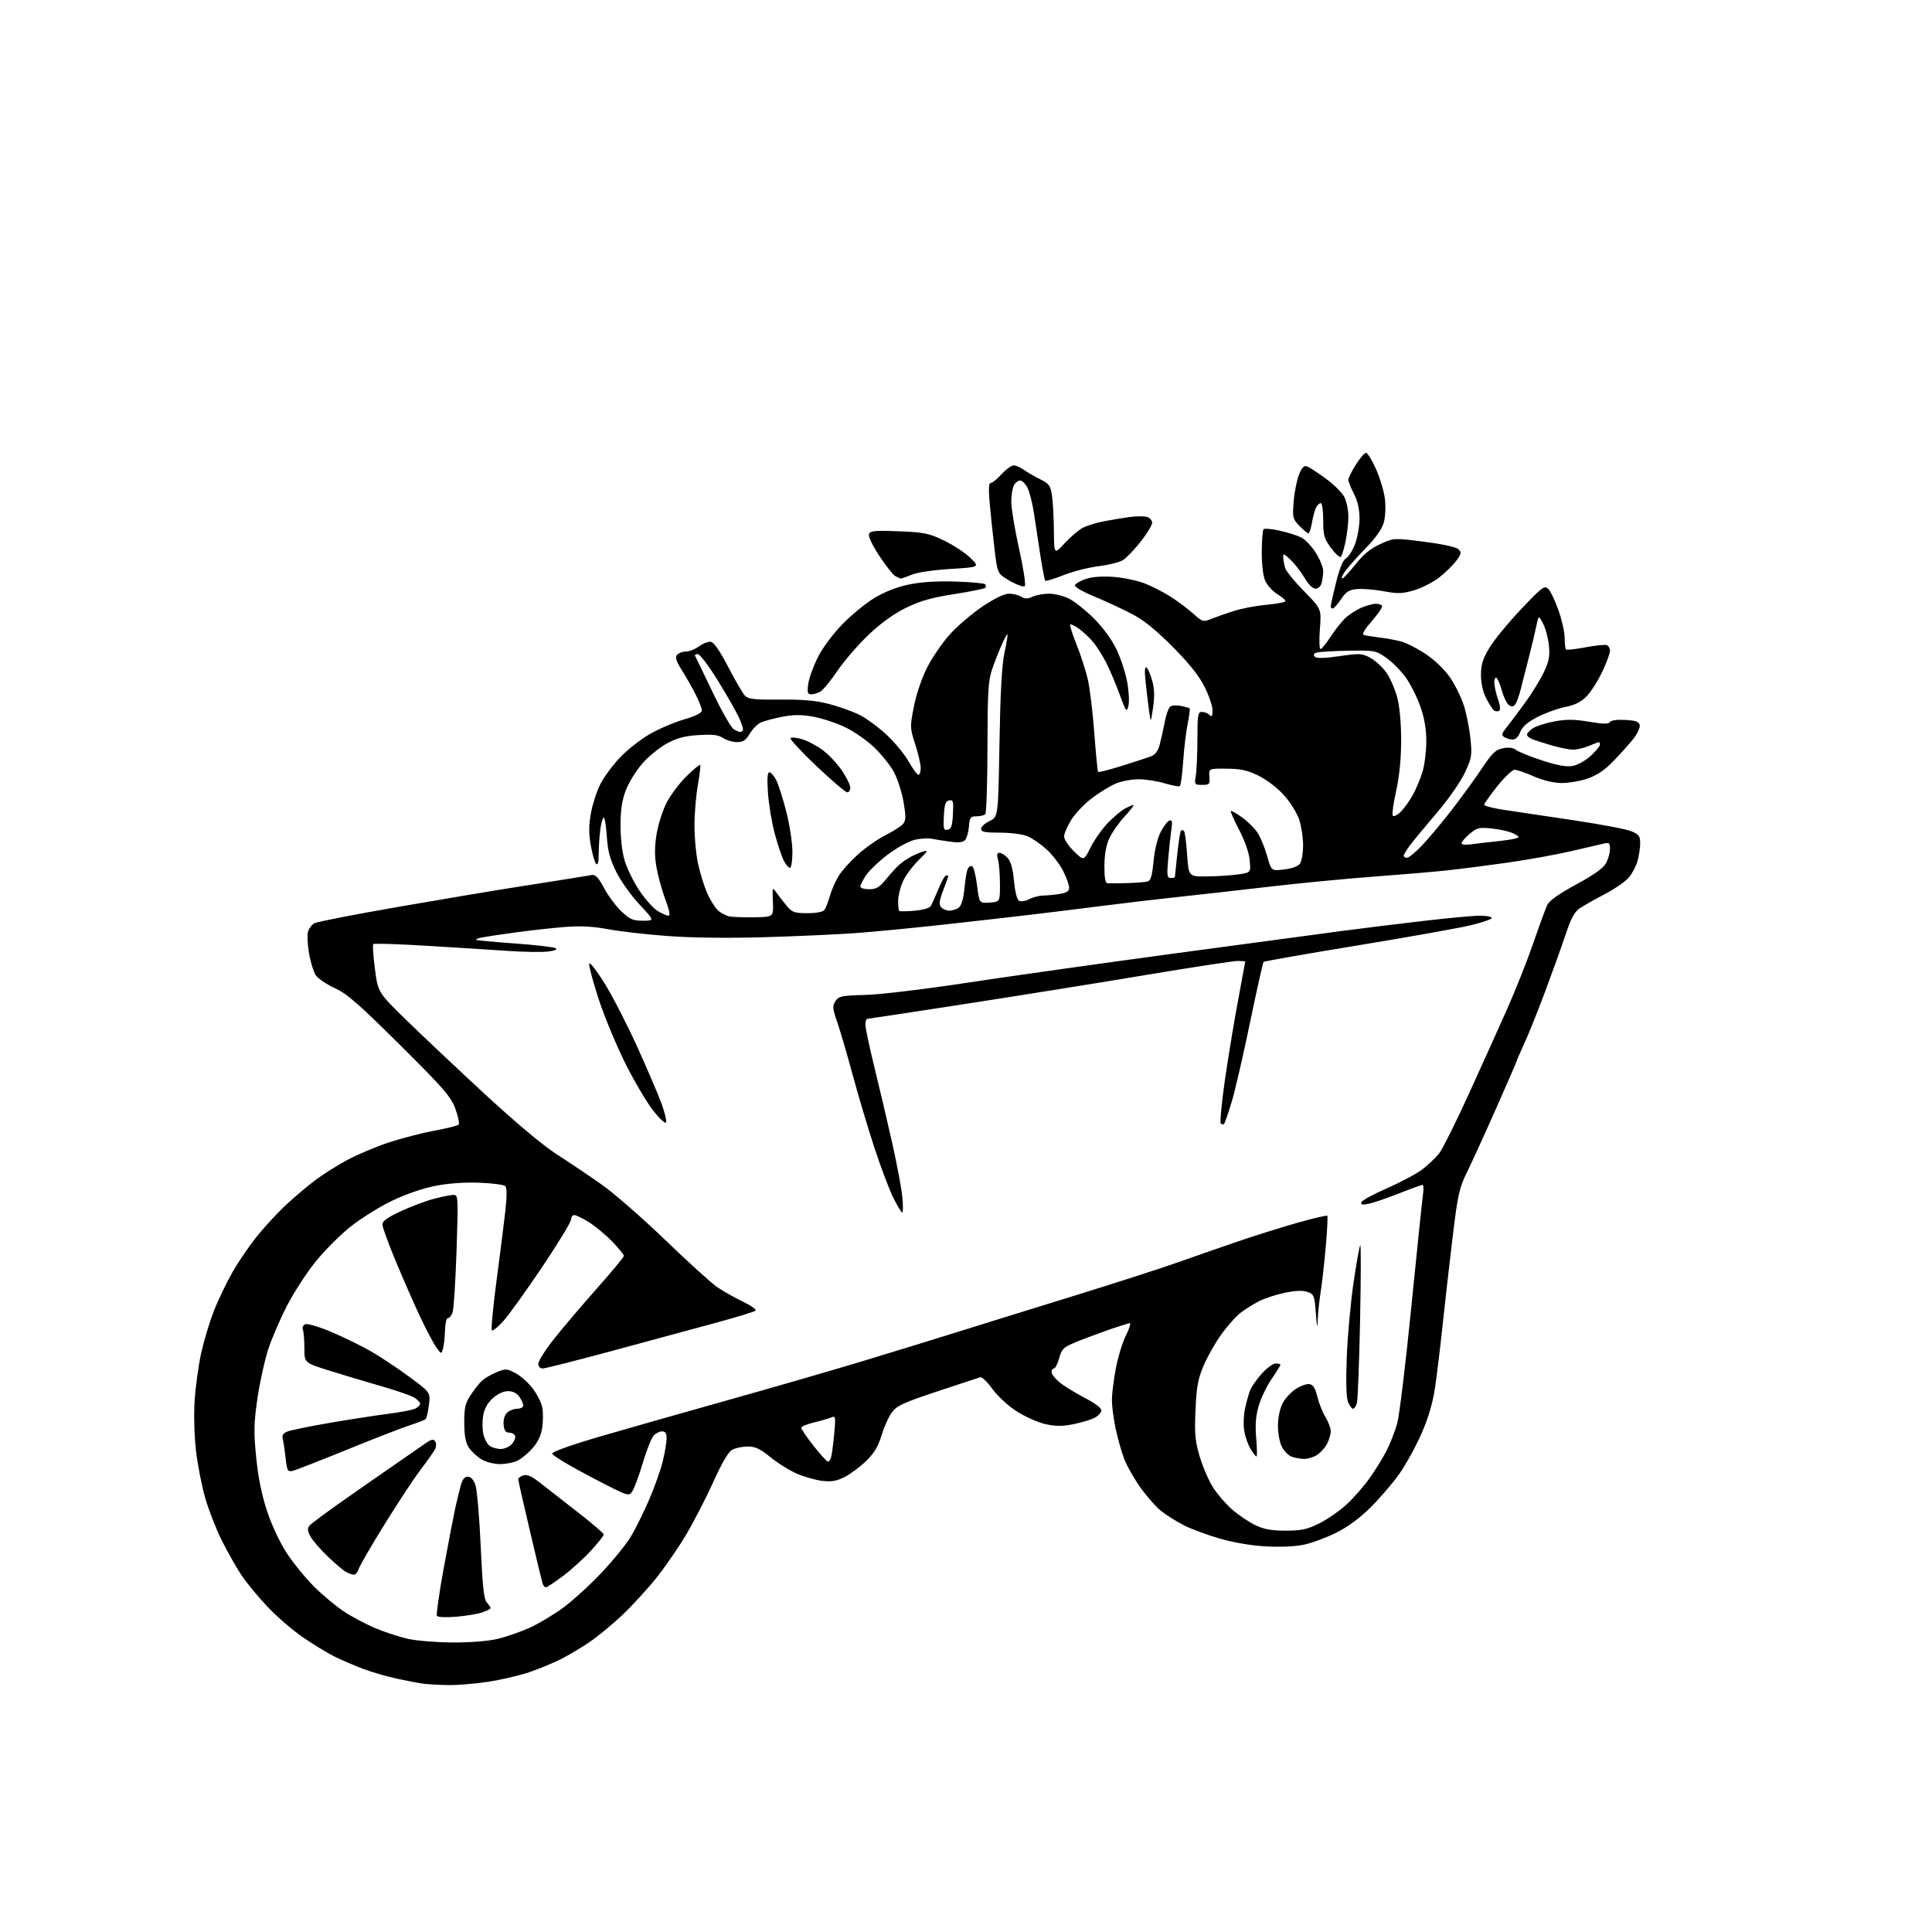 <?xml version="1.0" encoding="UTF-8" standalone="no"?>
<svg 
  version="1.1" 
  xmlns="http://www.w3.org/2000/svg" 
  xmlns:xlink="http://www.w3.org/1999/xlink" 
  xmlns:svg="http://www.w3.org/2000/svg"
  xmlns:rdf="http://www.w3.org/1999/02/22-rdf-syntax-ns#"
  xmlns:cc="http://creativecommons.org/ns#"
  xmlns:dc="http://purl.org/dc/elements/1.1/"
  viewBox="0 0 768 768"
  width="768"
  height="768"
>
<style>svg {background-color: white; }</style>"
<path stroke="none" fill="black" fill-rule="evenodd" d="M178.00,669.84C174.43,669.77 170.15,669.53 168.50,669.33C166.85,669.12 162.17,668.24 158.10,667.37C154.03,666.51 147.81,664.71 144.28,663.38C140.76,662.06 135.54,659.79 132.69,658.36C129.83,656.92 124.25,653.50 120.27,650.76C116.30,648.02 110.00,642.57 106.27,638.64C102.55,634.71 97.87,629.02 95.88,626.00C93.88,622.97 90.43,616.86 88.20,612.42C85.97,607.97 83.01,600.42 81.63,595.65C80.24,590.87 78.57,582.36 77.92,576.74C77.23,570.78 77.00,562.40 77.38,556.66C77.73,551.25 78.88,542.90 79.92,538.10C80.97,533.31 83.21,525.81 84.89,521.44C86.58,517.07 89.97,509.98 92.42,505.68C94.87,501.39 99.43,494.75 102.54,490.95C105.66,487.14 110.78,481.65 113.91,478.76C117.05,475.87 122.06,471.63 125.06,469.33C128.05,467.04 133.88,463.35 138.00,461.13C142.12,458.92 149.65,455.74 154.73,454.09C159.81,452.43 167.91,450.34 172.73,449.45C177.55,448.56 181.86,447.48 182.29,447.07C182.73,446.65 182.15,443.81 181.01,440.75C179.17,435.85 176.53,432.80 158.96,415.34C142.48,398.97 137.95,395.02 133.02,392.76C129.74,391.25 126.36,388.95 125.50,387.65C124.65,386.34 123.46,382.51 122.87,379.13C122.27,375.76 122.06,371.88 122.40,370.53C122.74,369.17 123.92,367.58 125.01,366.99C126.11,366.41 141.07,363.49 158.25,360.51C175.44,357.52 196.70,353.96 205.50,352.58C214.30,351.21 224.20,349.64 227.50,349.11C230.80,348.57 234.33,347.99 235.34,347.82C236.70,347.58 237.97,348.96 240.11,353.00C241.72,356.02 244.81,360.19 246.98,362.25C250.38,365.48 251.57,366.00 255.58,366.00C260.23,366.00 260.23,366.00 254.21,359.56C250.90,356.02 246.73,350.16 244.94,346.53C242.44,341.45 241.59,338.23 241.22,332.47C240.95,328.36 240.41,325.00 240.00,325.00C239.60,325.00 238.99,327.09 238.64,329.64C238.29,332.19 238.00,336.56 238.00,339.34C238.00,342.77 237.67,344.07 236.98,343.38C236.42,342.82 235.46,339.50 234.84,336.00C234.00,331.21 234.02,328.04 234.91,323.19C235.56,319.64 237.25,314.47 238.65,311.70C240.05,308.93 243.51,304.22 246.34,301.24C249.16,298.25 254.40,294.09 257.98,291.99C261.57,289.88 267.76,287.21 271.75,286.04C276.56,284.63 279.00,283.41 279.00,282.42C279.00,281.60 277.88,278.72 276.50,276.01C275.13,273.30 272.66,268.96 271.02,266.37C268.76,262.80 268.30,261.34 269.14,260.33C269.75,259.60 271.33,259.00 272.66,259.00C273.99,259.00 276.36,258.06 277.92,256.90C279.48,255.75 281.60,254.96 282.63,255.15C283.84,255.38 286.28,258.94 289.54,265.25C292.31,270.61 295.30,275.72 296.18,276.61C297.50,277.93 300.02,278.20 310.14,278.10C319.31,278.02 324.34,278.47 329.63,279.86C333.55,280.89 338.92,282.81 341.57,284.12C344.22,285.43 349.05,288.96 352.30,291.96C355.56,294.96 359.56,299.80 361.20,302.71C362.85,305.62 364.60,308.00 365.10,308.00C365.59,308.00 366.00,306.79 366.00,305.32C366.00,303.85 365.02,299.61 363.83,295.90C361.71,289.31 361.69,288.95 363.29,280.83C364.25,275.93 366.43,269.53 368.58,265.29C370.59,261.33 374.67,255.39 377.66,252.08C380.65,248.78 386.49,243.81 390.63,241.04C395.40,237.85 399.24,236.00 401.10,236.00C402.71,236.00 404.89,236.54 405.94,237.19C407.42,238.12 408.44,238.12 410.47,237.19C411.91,236.54 414.89,236.00 417.09,236.00C419.28,236.00 422.88,236.92 425.08,238.04C427.28,239.16 431.72,242.72 434.94,245.94C438.52,249.52 441.98,254.28 443.83,258.15C445.50,261.64 447.41,267.47 448.08,271.10C448.74,274.73 448.96,279.01 448.55,280.60C447.86,283.31 447.63,283.01 445.06,276.00C443.55,271.88 441.14,266.20 439.71,263.39C438.28,260.58 435.93,256.88 434.48,255.15C433.03,253.43 430.50,251.07 428.86,249.90C427.23,248.74 425.67,247.99 425.42,248.25C425.16,248.51 426.30,252.11 427.96,256.25C429.62,260.39 431.63,266.64 432.44,270.14C433.24,273.64 434.40,283.24 435.01,291.47C435.62,299.71 436.30,306.63 436.52,306.85C436.74,307.08 440.88,306.03 445.71,304.52C450.55,303.01 455.73,301.33 457.24,300.77C459.22,300.05 460.27,298.72 460.99,296.04C461.54,293.99 462.45,289.91 463.01,286.96C463.57,284.01 464.58,281.24 465.26,280.80C465.94,280.36 467.85,280.28 469.50,280.62C471.15,280.96 472.68,281.40 472.89,281.59C473.11,281.79 472.76,284.55 472.11,287.73C471.47,290.90 470.66,297.68 470.32,302.79C469.97,307.89 469.37,312.27 468.97,312.52C468.57,312.76 465.83,312.24 462.87,311.35C459.92,310.47 455.25,309.75 452.50,309.77C449.75,309.78 445.70,310.56 443.50,311.50C441.30,312.43 437.10,314.99 434.17,317.19C431.24,319.39 427.52,323.26 425.92,325.79C424.31,328.32 423.00,331.34 423.00,332.49C423.00,333.65 424.76,336.32 426.92,338.42C430.84,342.25 430.84,342.25 433.52,336.87C435.00,333.92 438.07,329.55 440.35,327.17C442.63,324.79 445.72,322.20 447.20,321.42C448.69,320.64 450.21,320.00 450.58,320.00C450.95,320.00 449.36,322.05 447.05,324.56C444.74,327.07 441.99,331.01 440.95,333.31C439.69,336.08 439.04,339.79 439.02,344.25C439.01,348.93 439.38,351.04 440.25,351.12C440.94,351.18 444.43,351.15 448.00,351.05C451.57,350.96 455.25,350.66 456.17,350.40C457.45,350.03 458.00,348.17 458.54,342.43C458.95,337.99 460.11,333.23 461.37,330.77C462.54,328.48 464.12,326.41 464.87,326.18C465.94,325.85 466.12,326.61 465.65,329.63C465.33,331.76 464.76,336.99 464.39,341.25C463.80,348.04 463.92,349.00 465.36,349.00C466.26,349.00 467.01,348.89 467.02,348.75C467.03,348.61 467.46,344.51 467.97,339.63C468.48,334.76 469.15,330.52 469.45,330.22C469.75,329.91 470.29,329.96 470.65,330.32C471.01,330.67 471.57,334.91 471.90,339.73C472.50,348.50 472.50,348.50 480.08,348.39C484.25,348.33 489.82,347.95 492.45,347.56C497.24,346.84 497.24,346.84 496.77,341.91C496.48,338.89 494.85,334.22 492.58,329.89C490.54,325.99 489.05,322.62 489.27,322.39C489.50,322.17 491.57,323.35 493.87,325.02C496.18,326.69 498.97,329.51 500.07,331.28C501.17,333.05 502.81,337.14 503.73,340.37C505.39,346.23 505.39,346.23 510.45,345.63C513.51,345.27 515.99,344.36 516.75,343.33C517.44,342.39 518.00,339.08 518.00,335.99C518.00,332.89 517.28,328.25 516.41,325.68C515.53,323.11 512.81,318.78 510.36,316.06C507.81,313.22 503.51,309.93 500.30,308.36C495.85,306.18 493.22,305.60 487.59,305.56C480.50,305.50 480.50,305.50 480.75,308.75C480.99,311.78 480.79,312.00 477.87,312.00C474.81,312.00 474.75,311.92 475.36,308.25C475.70,306.19 475.98,299.66 475.99,293.75C476.00,284.07 476.18,283.00 477.80,283.00C478.79,283.00 480.14,283.54 480.80,284.20C481.73,285.13 482.00,284.72 482.00,282.34C482.00,280.66 480.54,276.41 478.76,272.89C476.51,268.46 472.60,263.58 466.01,256.97C459.13,250.07 454.57,246.43 449.50,243.82C445.65,241.84 438.99,238.76 434.70,236.99C430.39,235.21 427.07,233.27 427.28,232.64C427.49,232.01 429.42,230.90 431.58,230.16C434.10,229.30 438.00,228.99 442.50,229.31C446.35,229.59 451.88,230.72 454.78,231.82C457.69,232.93 462.41,235.33 465.28,237.16C468.15,239.00 472.22,242.05 474.33,243.94C477.96,247.20 478.33,247.31 481.33,246.09C483.07,245.38 487.06,243.97 490.19,242.95C493.31,241.93 499.28,240.79 503.44,240.41C507.60,240.03 511.00,239.37 511.00,238.94C511.00,238.51 509.48,237.22 507.62,236.07C505.76,234.92 503.62,232.52 502.88,230.74C502.08,228.85 501.54,224.07 501.57,219.27C501.59,214.75 501.93,210.74 502.30,210.36C502.68,209.99 505.58,210.25 508.74,210.96C511.91,211.66 515.76,212.88 517.31,213.67C518.85,214.46 521.44,217.20 523.06,219.75C524.68,222.30 525.99,225.54 525.99,226.95C525.98,228.35 525.70,230.51 525.37,231.75C525.02,233.05 523.99,234.00 522.93,234.00C521.81,234.00 520.09,232.30 518.58,229.72C517.20,227.36 514.70,224.13 513.03,222.53C510.40,220.01 510.01,219.88 510.10,221.56C510.15,222.63 510.49,224.52 510.85,225.76C511.21,227.00 514.60,231.18 518.40,235.04C525.29,242.06 525.29,242.06 524.68,250.03C524.34,254.41 524.45,258.00 524.93,258.00C525.40,258.00 527.17,255.85 528.85,253.23C530.54,250.60 533.17,247.25 534.71,245.78C536.24,244.31 539.17,242.41 541.22,241.55C543.26,240.70 545.82,240.00 546.91,240.00C547.99,240.00 549.11,240.37 549.39,240.82C549.67,241.28 547.86,243.98 545.37,246.83C542.37,250.26 541.29,252.14 542.17,252.42C542.90,252.64 545.70,253.09 548.40,253.42C551.09,253.74 554.99,254.46 557.05,255.01C559.12,255.57 563.50,257.82 566.79,260.02C570.36,262.40 574.24,266.15 576.43,269.34C578.46,272.27 580.95,277.38 581.98,280.68C583.01,283.99 584.16,289.88 584.55,293.78C585.19,300.33 585.02,301.37 582.28,307.22C580.63,310.73 575.78,317.70 571.40,322.83C567.06,327.92 562.26,333.71 560.75,335.69C559.24,337.68 558.00,339.68 558.00,340.15C558.00,340.62 558.58,341.00 559.29,341.00C560.00,341.00 562.62,338.86 565.11,336.25C567.61,333.64 572.81,327.45 576.67,322.50C580.53,317.55 586.01,310.03 588.84,305.80C593.24,299.22 594.51,297.99 597.51,297.43C599.79,297.00 601.57,297.23 602.57,298.06C603.43,298.77 608.03,300.64 612.81,302.22C618.92,304.23 622.55,304.91 625.04,304.49C627.06,304.15 630.18,302.44 632.29,300.50C634.33,298.63 636.00,296.63 636.00,296.05C636.00,295.47 635.83,295.00 635.62,295.00C635.41,295.00 633.63,295.68 631.65,296.50C629.68,297.32 626.85,298.00 625.37,298.00C623.89,298.00 620.16,297.27 617.09,296.39C614.01,295.50 610.49,294.38 609.25,293.91C608.01,293.43 607.00,292.59 607.00,292.04C607.00,291.50 608.07,290.34 609.38,289.48C610.70,288.62 614.54,287.41 617.94,286.77C622.71,285.89 625.81,285.91 631.69,286.90C637.36,287.86 639.45,287.89 639.98,287.03C640.41,286.33 642.79,286.00 646.09,286.19C650.31,286.43 651.55,286.88 651.82,288.27C652.00,289.25 650.88,291.67 649.33,293.65C647.77,295.63 644.21,299.61 641.41,302.49C637.74,306.27 634.80,308.24 630.91,309.55C627.93,310.55 623.23,311.32 620.46,311.26C617.41,311.20 613.12,310.14 609.59,308.58C606.38,307.16 603.00,306.00 602.08,306.00C601.16,306.00 598.06,308.94 595.20,312.53C592.34,316.12 590.00,319.44 590.00,319.91C590.00,320.37 593.49,321.28 597.75,321.92C602.01,322.57 614.37,324.41 625.21,326.02C636.05,327.62 646.51,329.61 648.46,330.42C651.50,331.69 652.00,332.36 651.99,335.20C651.99,337.01 651.52,340.17 650.96,342.22C650.39,344.26 648.83,347.24 647.49,348.83C646.15,350.42 641.78,353.43 637.78,355.51C633.77,357.60 629.30,360.14 627.83,361.16C625.90,362.51 624.40,365.30 622.43,371.26C620.93,375.79 617.26,386.02 614.28,393.98C611.30,401.95 607.55,411.32 605.93,414.80C604.32,418.29 603.00,421.32 603.00,421.54C603.00,421.76 599.36,430.17 594.90,440.22C590.45,450.28 585.21,461.75 583.27,465.72C580.05,472.28 579.52,474.63 577.45,491.72C576.20,502.05 574.42,517.70 573.49,526.50C572.56,535.30 571.19,546.59 570.45,551.60C569.52,557.85 567.82,563.59 565.02,569.96C562.78,575.06 558.84,582.21 556.27,585.86C553.69,589.51 548.60,595.47 544.95,599.10C540.62,603.41 535.83,606.95 531.17,609.28C527.24,611.24 521.43,613.39 518.26,614.05C514.77,614.78 508.76,615.04 503.00,614.70C497.22,614.37 490.05,613.14 484.69,611.56C479.85,610.14 473.55,607.80 470.69,606.36C467.84,604.92 463.80,602.40 461.73,600.77C459.65,599.13 455.89,594.91 453.37,591.37C450.85,587.84 447.92,582.66 446.86,579.87C445.80,577.08 444.27,571.66 443.46,567.83C442.66,564.00 442.00,558.92 442.00,556.55C442.00,554.17 442.71,548.49 443.57,543.94C444.44,539.38 446.24,533.48 447.59,530.83C448.93,528.17 449.61,526.00 449.10,526.00C448.58,526.00 444.34,527.35 439.68,528.99C435.01,530.64 429.15,532.86 426.65,533.94C422.76,535.60 421.95,536.46 421.02,539.94C420.41,542.17 419.49,544.00 418.96,544.00C418.43,544.00 418.00,544.63 418.00,545.41C418.00,546.19 419.36,547.97 421.03,549.37C422.70,550.78 427.22,553.58 431.08,555.61C435.88,558.13 437.99,559.80 437.78,560.89C437.61,561.77 436.28,563.06 434.81,563.76C433.35,564.46 429.62,565.54 426.53,566.17C422.26,567.02 419.60,567.01 415.52,566.09C412.56,565.43 407.42,563.13 404.09,560.98C400.66,558.76 396.51,554.93 394.47,552.09C392.50,549.35 390.35,547.27 389.69,547.46C389.04,547.66 381.38,550.18 372.68,553.07C359.17,557.56 356.52,558.78 354.56,561.41C353.29,563.11 351.45,567.20 350.46,570.50C349.13,574.93 347.53,577.60 344.34,580.73C341.96,583.05 338.13,585.91 335.82,587.09C332.57,588.75 330.54,589.11 326.87,588.67C324.26,588.36 319.74,587.08 316.82,585.83C313.91,584.57 309.16,581.63 306.28,579.27C302.15,575.91 300.22,575.00 297.26,575.01C295.19,575.02 292.44,575.59 291.14,576.26C289.54,577.11 287.13,581.18 283.60,589.00C280.75,595.33 275.88,604.77 272.78,610.00C269.69,615.23 264.24,623.11 260.68,627.53C257.13,631.94 251.05,638.54 247.18,642.19C243.31,645.84 237.53,650.60 234.32,652.77C231.12,654.95 226.03,657.98 223.00,659.51C219.97,661.04 214.35,663.37 210.50,664.69C206.65,666.01 199.22,667.74 194.00,668.54C188.78,669.34 181.57,669.92 178.00,669.84zM180.00,652.91C186.86,652.94 194.02,652.38 197.74,651.50C201.18,650.69 206.96,648.68 210.60,647.03C214.24,645.38 220.29,641.75 224.03,638.98C227.78,636.20 234.59,629.97 239.17,625.12C243.75,620.28 249.00,613.79 250.84,610.71C252.68,607.63 255.96,600.99 258.12,595.96C260.29,590.93 262.72,584.04 263.52,580.66C264.32,577.27 264.98,573.26 264.99,571.75C265.00,569.74 264.50,569.00 263.15,569.00C262.14,569.00 260.62,569.79 259.77,570.75C258.92,571.71 257.01,576.55 255.53,581.50C254.05,586.45 252.19,591.51 251.40,592.74C249.97,594.98 249.97,594.98 234.73,587.02C226.36,582.65 219.50,578.51 219.50,577.83C219.50,577.08 227.22,574.34 239.00,570.90C249.72,567.77 272.45,561.31 289.50,556.53C306.55,551.75 330.18,544.92 342.00,541.35C353.82,537.77 370.48,532.66 379.00,529.99C387.52,527.31 408.45,520.82 425.50,515.55C442.55,510.28 461.68,504.13 468.00,501.88C474.32,499.63 485.12,495.87 492.00,493.52C498.88,491.17 509.60,487.81 515.83,486.05C522.07,484.28 527.37,483.04 527.62,483.28C527.86,483.53 527.59,489.08 527.01,495.62C526.43,502.15 525.51,510.25 524.98,513.62C524.44,516.98 523.92,521.93 523.82,524.62C523.68,528.49 523.52,527.95 523.07,522.02C522.53,514.97 522.34,514.48 519.74,513.57C517.85,512.91 515.02,513.01 510.79,513.88C507.39,514.58 502.78,516.09 500.55,517.22C498.32,518.36 495.00,520.43 493.18,521.82C491.35,523.21 487.84,527.17 485.38,530.62C482.92,534.06 479.73,539.72 478.30,543.19C476.18,548.30 475.60,551.62 475.22,560.67C474.82,570.19 475.08,572.92 476.96,579.17C478.17,583.20 480.53,588.64 482.20,591.27C483.86,593.89 487.24,597.80 489.70,599.97C492.16,602.13 496.27,604.93 498.84,606.18C502.41,607.92 505.25,608.45 511.01,608.46C517.20,608.47 519.50,607.99 524.20,605.69C527.33,604.16 532.18,600.85 534.99,598.32C537.79,595.80 542.04,590.98 544.42,587.62C546.81,584.25 549.90,579.23 551.29,576.46C552.68,573.68 554.53,568.96 555.38,565.96C556.24,562.96 558.76,542.27 560.97,520.00C563.19,497.73 565.28,477.59 565.61,475.25C565.95,472.91 565.89,471.00 565.49,471.00C565.08,471.00 560.87,472.53 556.12,474.41C551.38,476.28 545.98,478.13 544.13,478.51C541.57,479.04 540.87,478.90 541.20,477.89C541.44,477.17 546.06,474.65 551.47,472.29C556.87,469.93 563.14,466.58 565.40,464.84C567.65,463.10 570.59,460.34 571.93,458.71C573.27,457.08 578.59,446.47 583.76,435.12C588.93,423.78 595.86,408.43 599.16,401.00C602.46,393.57 607.10,381.88 609.47,375.00C611.84,368.12 614.33,361.31 615.00,359.86C615.84,358.05 619.48,355.44 626.61,351.56C633.91,347.58 637.45,345.03 638.50,342.99C639.33,341.40 640.00,338.90 640.00,337.43C640.00,335.18 639.65,334.85 637.75,335.29C636.51,335.58 630.55,336.96 624.50,338.36C618.45,339.77 606.98,341.83 599.00,342.95C591.02,344.07 580.45,345.43 575.50,345.97C570.55,346.51 557.27,347.64 546.00,348.48C534.73,349.32 516.05,351.12 504.50,352.48C492.95,353.83 476.98,355.64 469.00,356.48C461.02,357.33 447.52,358.91 439.00,360.00C430.48,361.09 417.88,362.65 411.00,363.46C404.12,364.28 388.38,366.08 376.00,367.45C363.62,368.83 347.43,370.39 340.00,370.93C332.57,371.47 316.15,372.20 303.50,372.56C289.04,372.98 274.78,372.79 265.11,372.06C256.65,371.43 246.07,370.21 241.61,369.36C235.98,368.29 230.91,368.01 225.00,368.45C220.32,368.80 211.55,369.76 205.50,370.58C199.45,371.40 193.23,372.32 191.68,372.63C190.13,372.94 189.03,373.37 189.25,373.58C189.47,373.80 196.32,374.45 204.49,375.03C212.65,375.61 219.98,376.45 220.77,376.89C221.74,377.43 220.78,377.88 217.86,378.25C215.46,378.55 208.32,378.44 202.00,378.01C195.68,377.58 181.15,376.66 169.72,375.97C158.30,375.28 148.69,374.97 148.38,375.29C148.07,375.60 148.37,380.05 149.04,385.18C150.27,394.50 150.27,394.50 161.38,405.36C167.50,411.33 181.50,424.54 192.50,434.71C205.00,446.26 215.80,455.32 221.31,458.85C226.15,461.96 234.19,467.37 239.17,470.88C244.15,474.39 255.61,484.39 264.62,493.09C273.64,501.79 282.93,510.20 285.26,511.77C287.59,513.34 292.13,515.89 295.33,517.43C298.54,518.97 300.79,520.58 300.33,521.01C299.88,521.44 292.52,523.68 284.00,525.99C275.48,528.30 257.02,533.30 243.00,537.09C228.97,540.88 216.71,543.98 215.75,543.99C214.68,544.00 214.00,543.25 214.00,542.07C214.00,541.00 216.78,536.61 220.17,532.32C223.57,528.02 231.22,519.01 237.17,512.30C243.13,505.60 248.00,499.71 248.00,499.23C248.00,498.75 245.97,496.24 243.49,493.65C241.01,491.06 236.87,487.61 234.29,485.97C231.72,484.34 229.02,483.00 228.30,483.00C227.59,483.00 227.00,483.80 227.00,484.79C227.00,485.77 221.87,494.21 215.61,503.54C209.34,512.87 202.41,522.52 200.21,525.00C198.00,527.48 195.89,529.20 195.52,528.84C195.15,528.47 196.00,519.47 197.41,508.84C198.83,498.20 200.41,485.68 200.92,481.00C201.52,475.52 201.51,472.14 200.88,471.50C200.34,470.95 195.66,470.34 190.48,470.15C184.39,469.93 178.11,470.39 172.78,471.46C167.75,472.46 160.96,474.83 155.50,477.49C150.55,479.90 143.18,484.53 139.13,487.79C135.07,491.04 128.89,497.26 125.39,501.60C121.89,505.95 116.81,513.77 114.11,519.00C111.40,524.23 108.02,532.10 106.58,536.50C105.15,540.90 103.23,549.67 102.32,556.00C100.90,565.84 100.83,569.21 101.84,579.34C102.64,587.39 104.03,594.25 106.18,600.73C108.03,606.33 111.26,613.20 113.99,617.38C116.55,621.30 121.40,627.25 124.77,630.62C128.14,633.98 133.48,638.45 136.63,640.54C139.78,642.63 145.48,645.66 149.29,647.26C153.11,648.86 158.99,650.77 162.36,651.51C165.74,652.24 173.68,652.87 180.00,652.91zM181.40,642.67C177.19,643.02 174.04,642.87 173.68,642.30C173.36,641.77 174.61,633.04 176.47,622.91C178.34,612.79 180.36,602.25 180.97,599.50C181.59,596.75 182.54,592.81 183.08,590.75C183.78,588.11 184.63,587.00 185.94,587.00C187.14,587.00 188.22,588.16 188.97,590.25C189.61,592.04 190.56,602.92 191.08,614.43C191.80,630.57 192.36,635.74 193.51,637.01C194.33,637.92 195.00,638.92 195.00,639.23C195.00,639.55 193.54,640.31 191.75,640.94C189.97,641.56 185.31,642.34 181.40,642.67zM216.97,631.00C216.51,631.00 215.90,630.21 215.62,629.25C215.34,628.29 213.06,618.81 210.56,608.19C208.05,597.57 206.00,588.49 206.00,588.01C206.00,587.53 206.93,586.84 208.06,586.48C209.55,586.01 211.42,586.85 214.81,589.53C217.39,591.56 224.11,596.81 229.75,601.19C235.39,605.57 240.00,609.53 240.00,610.00C240.00,610.46 237.72,613.34 234.93,616.39C232.14,619.44 227.14,623.98 223.83,626.47C220.51,628.96 217.43,631.00 216.97,631.00zM140.68,625.97C140.03,625.95 138.60,625.45 137.50,624.84C136.40,624.24 133.10,621.44 130.17,618.62C127.24,615.81 124.18,612.23 123.36,610.68C122.22,608.51 122.14,607.53 123.04,606.46C123.68,605.68 129.89,601.06 136.85,596.19C143.81,591.31 153.04,584.88 157.37,581.91C161.70,578.93 166.79,575.40 168.69,574.06C171.50,572.09 172.31,571.89 173.01,573.01C173.49,573.79 173.45,575.16 172.91,576.17C172.38,577.15 169.78,580.83 167.12,584.34C164.46,587.86 158.00,597.65 152.76,606.11C147.52,614.58 142.93,622.51 142.55,623.75C142.17,624.99 141.33,625.99 140.68,625.97zM116.33,584.69C114.35,585.16 114.11,584.70 113.50,579.35C113.14,576.13 112.62,572.72 112.35,571.76C112.03,570.61 112.65,569.69 114.19,569.07C115.46,568.54 123.03,566.99 131.00,565.62C138.97,564.25 149.52,562.62 154.43,562.00C159.34,561.38 164.18,560.44 165.18,559.90C166.18,559.37 167.00,558.51 167.00,557.99C167.00,557.47 165.99,556.40 164.75,555.60C163.51,554.81 157.55,552.74 151.50,551.01C145.45,549.27 136.11,546.48 130.75,544.79C121.00,541.73 121.00,541.73 121.00,535.95C121.00,532.77 120.73,529.46 120.40,528.59C120.03,527.64 120.44,526.77 121.41,526.40C122.30,526.05 126.96,527.45 131.76,529.49C136.57,531.53 143.55,534.94 147.27,537.06C150.99,539.19 157.88,543.75 162.58,547.21C171.11,553.50 171.11,553.50 170.50,558.50C170.16,561.25 169.57,563.78 169.19,564.13C168.81,564.47 166.03,565.55 163.00,566.53C159.97,567.51 148.72,571.88 138.00,576.24C127.28,580.61 117.53,584.41 116.33,584.69zM198.80,582.00C196.30,581.99 193.16,581.18 191.30,580.04C189.55,578.97 187.31,576.88 186.34,575.40C185.09,573.48 184.57,570.67 184.55,565.60C184.53,559.61 184.93,557.88 187.13,554.50C188.57,552.30 190.60,549.73 191.66,548.79C192.71,547.85 195.28,546.36 197.38,545.49C200.93,544.00 201.42,544.02 204.84,545.79C206.85,546.83 209.94,549.56 211.71,551.86C213.47,554.16 215.21,557.62 215.57,559.53C215.93,561.45 215.92,565.05 215.54,567.55C215.10,570.52 213.80,573.30 211.78,575.59C210.09,577.52 207.44,579.75 205.90,580.55C204.36,581.35 201.16,582.00 198.80,582.00zM329.09,581.00C329.52,581.00 330.10,580.21 330.38,579.25C330.67,578.29 331.21,574.16 331.60,570.09C332.25,563.07 332.19,562.72 330.40,563.47C329.35,563.91 326.25,564.81 323.50,565.46C320.75,566.12 318.50,567.07 318.50,567.58C318.50,568.08 320.71,571.31 323.41,574.75C326.11,578.19 328.67,581.00 329.09,581.00zM518.29,579.94C516.75,579.90 514.51,579.47 513.30,578.99C512.09,578.50 510.41,576.75 509.55,575.10C508.70,573.45 508.00,569.71 508.00,566.80C508.00,563.75 508.75,560.02 509.75,558.02C510.71,556.11 513.06,553.50 514.96,552.23C516.86,550.96 519.34,550.05 520.46,550.21C521.98,550.43 522.80,551.71 523.68,555.26C524.32,557.88 525.78,561.53 526.93,563.38C528.07,565.23 529.00,567.72 529.00,568.92C529.00,570.12 528.35,572.36 527.55,573.90C526.75,575.44 524.97,577.44 523.59,578.35C522.20,579.26 519.82,579.97 518.29,579.94zM499.47,579.00C499.20,579.00 498.12,577.60 497.08,575.90C496.05,574.19 494.91,570.88 494.56,568.55C494.21,566.21 494.38,562.27 494.94,559.78C495.49,557.30 496.39,554.10 496.93,552.68C497.47,551.27 499.56,548.28 501.57,546.05C503.59,543.82 506.08,542.00 507.12,542.00C508.15,542.00 509.00,542.24 509.00,542.52C509.00,542.81 507.42,545.34 505.49,548.15C503.56,550.95 501.25,555.76 500.36,558.83C499.18,562.88 498.91,566.39 499.36,571.70C499.70,575.72 499.75,579.00 499.47,579.00zM199.04,576.00C200.50,576.00 202.48,575.13 203.45,574.06C204.41,572.99 205.01,571.53 204.77,570.81C204.53,570.10 203.47,569.51 202.42,569.50C201.00,569.50 200.42,568.68 200.20,566.38C200.01,564.48 200.53,562.61 201.52,561.63C202.41,560.73 204.24,560.00 205.57,560.00C206.91,560.00 208.00,559.43 208.00,558.72C208.00,558.02 207.30,556.44 206.44,555.22C205.44,553.79 203.85,553.00 201.96,553.00C200.17,553.00 197.82,554.08 195.92,555.78C193.89,557.60 192.57,559.93 192.10,562.53C191.71,564.71 191.71,568.05 192.11,569.95C192.51,571.85 193.63,573.99 194.61,574.70C195.58,575.42 197.58,576.00 199.04,576.00zM537.86,560.00C537.36,560.00 536.46,558.76 535.86,557.25C535.15,555.45 534.98,549.25 535.37,539.24C535.70,530.85 536.91,517.58 538.07,509.74C539.23,501.91 540.42,495.27 540.73,495.00C541.03,494.73 540.99,508.23 540.65,525.00C540.30,541.77 539.74,556.51 539.39,557.75C539.05,558.99 538.36,560.00 537.86,560.00zM176.12,535.96C175.43,538.41 175.43,538.41 173.36,535.46C172.21,533.83 169.37,528.45 167.04,523.50C164.71,518.55 160.37,508.67 157.40,501.55C154.43,494.44 152.00,487.77 152.00,486.74C152.00,485.39 154.06,483.92 159.41,481.44C163.49,479.56 169.43,477.34 172.62,476.51C175.81,475.68 179.27,475.00 180.31,475.00C182.14,475.00 182.18,475.82 181.48,497.25C181.07,509.49 180.36,520.51 179.90,521.75C179.43,522.99 178.59,524.00 178.02,524.00C177.46,524.00 176.96,526.14 176.90,528.75C176.85,531.36 176.49,534.61 176.12,535.96zM358.66,482.00C358.31,482.00 356.74,479.41 355.16,476.25C353.57,473.09 350.21,464.20 347.68,456.50C345.14,448.80 341.24,435.75 339.01,427.50C336.78,419.25 333.99,409.72 332.81,406.31C330.91,400.81 330.83,399.88 332.12,397.95C333.42,395.99 334.56,395.75 344.03,395.50C349.97,395.34 367.48,393.24 384.50,390.65C401.00,388.14 438.12,382.90 467.00,379.00C495.88,375.10 526.02,371.06 534.00,370.00C541.98,368.95 556.43,367.17 566.11,366.05C575.80,364.92 585.81,364.00 588.36,364.00C590.91,364.00 593.00,364.41 593.00,364.92C593.00,365.42 589.03,366.77 584.17,367.91C579.32,369.04 559.03,372.65 539.08,375.92C519.13,379.19 502.58,382.09 502.30,382.37C502.02,382.64 499.62,393.36 496.97,406.18C494.31,419.01 491.03,433.24 489.67,437.82C488.31,442.40 486.92,446.41 486.60,446.74C486.27,447.07 485.68,447.01 485.28,446.61C484.88,446.22 485.60,438.61 486.87,429.70C488.14,420.79 490.49,406.52 492.09,398.00C493.68,389.48 494.99,382.39 495.00,382.25C495.00,382.11 493.63,382.00 491.95,382.00C490.27,382.00 474.18,384.46 456.20,387.46C438.21,390.47 405.95,395.65 384.50,398.96C363.05,402.28 345.16,405.00 344.75,405.00C344.34,405.00 344.00,406.04 344.00,407.30C344.00,408.57 345.59,416.08 347.53,424.00C349.48,431.91 352.65,445.39 354.57,453.94C356.50,462.50 358.35,472.31 358.68,475.75C359.02,479.19 359.01,482.00 358.66,482.00zM264.79,446.14C264.54,446.87 262.34,444.87 259.65,441.46C257.06,438.18 252.03,429.65 248.47,422.50C244.91,415.35 240.18,403.92 237.96,397.09C235.73,390.27 234.05,383.98 234.22,383.12C234.38,382.24 237.08,385.67 240.30,390.85C243.48,395.96 249.37,407.43 253.40,416.32C257.43,425.22 261.73,435.28 262.97,438.68C264.20,442.08 265.02,445.43 264.79,446.14zM300.00,364.63C307.50,364.50 307.50,364.50 307.24,358.50C306.98,352.53 306.99,352.51 308.74,354.96C309.71,356.31 311.55,358.67 312.84,360.21C314.90,362.67 315.86,363.00 320.97,363.00C324.43,363.00 327.14,362.50 327.70,361.75C328.22,361.06 329.22,358.52 329.91,356.09C330.61,353.67 332.21,350.04 333.48,348.03C334.75,346.02 338.18,342.23 341.10,339.60C344.03,336.97 348.94,333.54 352.02,331.99C355.10,330.44 358.24,328.42 359.00,327.50C360.14,326.12 360.17,324.63 359.17,318.76C358.50,314.87 356.76,309.50 355.31,306.83C353.86,304.16 350.27,299.71 347.34,296.94C344.41,294.17 339.16,290.56 335.66,288.93C332.16,287.29 326.51,285.46 323.09,284.86C318.46,284.04 315.34,284.07 310.83,284.95C307.50,285.61 303.70,286.63 302.39,287.23C301.08,287.83 299.12,289.82 298.04,291.66C296.48,294.29 295.42,295.00 293.00,295.00C291.31,295.00 288.81,294.27 287.44,293.37C285.52,292.11 283.31,291.85 277.66,292.21C272.11,292.56 269.10,293.37 265.07,295.56C262.15,297.15 257.78,300.71 255.36,303.47C252.94,306.24 250.00,310.98 248.83,314.00C247.27,318.03 246.69,321.76 246.67,328.00C246.65,333.12 247.30,338.74 248.31,342.12C249.23,345.21 251.86,350.55 254.15,353.98C256.44,357.41 259.70,361.07 261.41,362.11C263.11,363.14 265.04,363.99 265.71,364.00C266.52,364.00 266.14,361.96 264.53,357.68C263.22,354.21 261.64,348.54 261.02,345.08C260.18,340.49 260.17,336.93 260.96,331.83C261.55,328.00 263.34,322.31 264.94,319.18C266.53,316.06 270.11,311.28 272.89,308.56C275.68,305.84 278.13,303.82 278.35,304.06C278.57,304.30 278.15,307.88 277.42,312.00C276.68,316.12 276.07,323.32 276.06,328.00C276.04,332.68 276.67,339.49 277.44,343.14C278.22,346.79 279.82,352.03 281.01,354.79C282.19,357.55 284.14,360.71 285.33,361.81C286.52,362.92 288.62,364.04 290.00,364.30C291.38,364.55 295.88,364.71 300.00,364.63zM363.58,362.02C367.20,361.69 369.59,360.95 370.11,360.00C370.56,359.18 371.90,356.14 373.09,353.25C374.28,350.36 375.64,348.00 376.12,348.00C376.61,348.00 377.00,348.11 377.00,348.25C377.00,348.39 376.08,350.91 374.96,353.85C373.39,357.98 373.19,359.53 374.09,360.60C374.72,361.37 376.23,362.00 377.43,362.00C378.63,362.00 380.32,361.44 381.19,360.75C382.16,359.98 382.99,357.17 383.35,353.42C383.67,350.07 384.23,346.57 384.59,345.63C384.95,344.68 385.75,344.08 386.37,344.28C386.99,344.49 387.90,347.90 388.39,351.88C389.29,359.10 389.29,359.10 393.39,358.80C397.50,358.50 397.50,358.50 397.50,351.50C397.50,347.65 397.15,343.26 396.73,341.75C396.16,339.72 396.32,339.00 397.33,339.00C398.08,339.00 399.53,339.93 400.56,341.07C401.83,342.47 402.64,345.40 403.08,350.18C403.46,354.33 404.27,357.55 405.05,358.03C405.83,358.51 407.54,358.26 409.14,357.43C410.66,356.64 413.16,356.00 414.70,355.99C416.24,355.98 419.19,355.70 421.25,355.36C424.05,354.90 425.00,354.26 425.00,352.84C425.00,351.79 423.91,348.78 422.58,346.15C421.25,343.52 418.27,339.67 415.97,337.59C413.66,335.51 410.27,333.17 408.42,332.40C406.55,331.62 401.73,331.00 397.53,331.00C391.47,331.00 390.00,330.70 390.00,329.48C390.00,328.65 391.53,327.24 393.40,326.35C396.80,324.72 396.80,324.72 397.30,295.61C397.65,275.16 398.24,264.42 399.30,259.50C400.12,255.65 400.66,252.35 400.48,252.17C400.31,251.98 399.23,253.95 398.09,256.54C396.94,259.12 395.23,263.55 394.28,266.37C392.84,270.68 392.56,275.59 392.53,297.16C392.51,311.28 392.12,323.21 391.66,323.66C391.20,324.12 389.62,324.50 388.16,324.50C385.78,324.50 385.47,324.92 385.18,328.49C385.00,330.68 384.34,333.09 383.71,333.84C382.91,334.81 381.25,335.04 378.04,334.63C375.54,334.30 372.12,333.76 370.43,333.43C368.74,333.10 365.48,333.33 363.19,333.95C360.90,334.57 356.22,337.19 352.79,339.79C349.37,342.38 345.54,346.03 344.28,347.90C343.03,349.77 342.00,351.79 342.00,352.40C342.00,353.00 343.57,353.49 345.49,353.49C348.35,353.48 349.58,352.75 352.24,349.49C354.03,347.29 356.39,344.70 357.50,343.73C358.60,342.76 360.62,341.35 362.00,340.61C363.38,339.86 365.62,338.91 367.00,338.49C369.11,337.84 368.83,338.37 365.16,341.94C362.78,344.26 359.98,348.04 358.94,350.33C357.90,352.62 357.03,356.11 357.02,358.08C357.01,360.05 357.20,361.86 357.43,362.10C357.67,362.34 360.44,362.30 363.58,362.02zM314.03,345.00C313.49,345.00 312.39,343.72 311.58,342.15C310.77,340.59 309.15,335.75 307.98,331.40C306.81,327.06 305.60,319.79 305.29,315.25C304.89,309.51 305.06,307.00 305.83,307.00C306.45,307.00 307.67,308.40 308.56,310.12C309.45,311.84 311.26,317.52 312.59,322.75C313.91,327.98 315.00,335.12 315.00,338.63C315.00,342.13 314.56,345.00 314.03,345.00zM584.75,335.64C586.81,335.34 591.20,334.83 594.50,334.49C597.80,334.16 601.37,333.63 602.43,333.31C604.19,332.80 604.13,332.62 601.72,331.36C600.27,330.60 596.46,329.70 593.26,329.37C587.94,328.81 587.16,328.99 584.22,331.47C582.45,332.96 581.00,334.63 581.00,335.18C581.00,335.76 582.56,335.95 584.75,335.64zM376.70,329.82C378.14,329.55 378.56,328.33 378.80,323.66C379.07,318.50 378.90,317.87 377.30,318.18C375.86,318.45 375.44,319.67 375.20,324.34C374.93,329.50 375.10,330.13 376.70,329.82zM556.63,322.88C557.96,321.63 560.16,318.61 561.52,316.18C562.88,313.75 564.67,309.48 565.50,306.70C566.32,303.91 566.99,298.46 566.98,294.57C566.96,289.72 566.21,285.38 564.58,280.76C563.27,277.05 560.66,271.88 558.78,269.26C556.90,266.64 553.44,263.15 551.08,261.50C546.90,258.57 546.52,258.50 535.81,258.68C529.77,258.77 524.11,259.13 523.24,259.46C522.17,259.87 521.99,260.39 522.68,261.08C523.37,261.77 526.51,261.69 532.43,260.84C540.58,259.66 541.41,259.71 544.80,261.54C546.79,262.62 549.67,265.30 551.19,267.50C552.71,269.70 554.64,274.18 555.48,277.46C556.40,281.07 556.99,287.77 556.98,294.46C556.96,301.67 556.28,308.58 555.00,314.37C553.92,319.25 553.30,323.67 553.62,324.20C553.95,324.72 555.30,324.13 556.63,322.88zM336.75,314.95C336.06,314.92 330.56,310.22 324.53,304.51C318.49,298.79 313.88,293.79 314.27,293.40C314.67,293.00 316.77,293.21 318.95,293.87C321.13,294.52 324.85,296.52 327.21,298.31C329.57,300.10 332.96,303.74 334.75,306.40C336.54,309.05 338.00,312.08 338.00,313.11C338.00,314.15 337.44,314.98 336.75,314.95zM601.34,293.98C600.33,293.98 598.83,293.55 598.02,293.03C596.75,292.23 596.87,291.69 598.78,289.30C600.01,287.76 603.32,283.35 606.13,279.50C608.94,275.65 612.37,270.08 613.75,267.13C615.78,262.77 616.15,260.77 615.71,256.49C615.41,253.60 614.36,249.71 613.38,247.86C611.59,244.50 611.59,244.50 610.68,249.00C610.17,251.47 608.89,256.88 607.83,261.00C606.76,265.12 605.29,270.90 604.55,273.84C603.82,276.78 602.74,279.66 602.15,280.25C601.40,281.00 600.67,280.97 599.67,280.14C598.89,279.49 597.68,276.93 596.99,274.46C596.29,271.98 595.34,269.71 594.86,269.42C594.39,269.12 594.00,269.98 594.00,271.32C594.00,272.65 594.65,275.59 595.45,277.85C596.32,280.32 596.52,282.18 595.95,282.53C595.43,282.85 594.54,282.84 593.99,282.49C593.43,282.15 592.01,279.99 590.84,277.69C589.48,275.01 588.71,271.65 588.71,268.29C588.71,264.13 589.40,261.93 592.11,257.44C593.97,254.35 599.62,247.47 604.66,242.16C613.04,233.33 613.96,232.63 615.44,234.07C616.34,234.93 618.17,238.76 619.51,242.57C620.86,246.38 621.97,251.34 621.98,253.58C621.99,255.83 622.23,257.90 622.51,258.18C622.79,258.46 626.27,258.07 630.24,257.32C634.20,256.57 638.02,256.18 638.73,256.45C639.43,256.72 640.00,257.74 640.00,258.72C640.00,259.70 638.62,263.43 636.93,267.00C635.25,270.57 632.48,274.95 630.78,276.71C628.51,279.06 626.18,280.23 622.09,281.06C619.02,281.69 614.01,283.52 610.96,285.13C607.09,287.17 605.08,288.95 604.30,291.03C603.61,292.85 602.46,293.99 601.34,293.98zM294.08,290.97C294.40,290.99 294.94,290.73 295.27,290.40C295.60,290.06 294.89,287.70 293.70,285.15C292.50,282.59 288.67,275.89 285.18,270.25C281.69,264.61 278.17,260.00 277.36,260.00C276.55,260.00 276.07,260.34 276.31,260.75C276.55,261.16 279.68,267.64 283.27,275.14C286.86,282.65 290.63,289.27 291.65,289.86C292.67,290.46 293.76,290.95 294.08,290.97zM458.36,281.27C457.44,287.50 457.44,287.50 456.76,282.50C456.38,279.75 455.77,274.62 455.39,271.10C454.94,266.88 455.05,264.91 455.72,265.32C456.27,265.67 457.30,268.00 458.00,270.50C458.92,273.77 459.02,276.79 458.36,281.27zM322.43,276.00C321.02,276.00 320.83,275.31 321.29,271.85C321.60,269.57 323.34,264.78 325.16,261.19C327.08,257.39 331.18,251.90 334.98,248.02C338.57,244.35 344.29,239.68 347.70,237.63C351.57,235.31 356.65,233.33 361.20,232.37C366.06,231.35 372.23,230.95 379.67,231.17C385.82,231.36 391.18,231.84 391.59,232.25C392.00,232.66 392.03,233.30 391.66,233.67C391.30,234.04 385.71,235.16 379.25,236.18C370.26,237.58 365.77,238.86 360.14,241.62C355.26,244.01 350.23,247.63 345.25,252.36C341.12,256.29 335.54,262.75 332.85,266.72C330.17,270.69 327.11,274.40 326.06,274.97C325.00,275.54 323.37,276.00 322.43,276.00zM529.94,241.83C529.42,242.02 529.00,241.66 529.00,241.05C529.00,240.43 529.96,236.10 531.13,231.43C532.52,225.87 533.88,222.60 535.04,221.98C536.02,221.45 537.64,218.88 538.65,216.26C539.65,213.64 540.45,209.03 540.43,206.00C540.40,202.34 539.66,199.09 538.20,196.29C536.99,193.97 536.00,191.47 536.00,190.74C536.00,190.00 537.34,187.28 538.98,184.70C540.62,182.11 542.43,180.00 543.02,180.00C543.60,180.00 545.38,182.88 546.96,186.41C548.54,189.93 550.14,195.24 550.51,198.21C550.89,201.26 550.71,205.35 550.11,207.60C549.38,210.31 546.98,213.69 542.58,218.23C539.03,221.88 535.33,226.10 534.35,227.59C533.37,229.09 533.06,230.13 533.67,229.91C534.28,229.68 536.68,227.09 539.00,224.15C541.98,220.36 544.80,218.06 548.65,216.30C554.09,213.81 554.09,213.81 566.22,215.37C573.56,216.31 578.92,217.49 579.78,218.36C581.03,219.60 580.91,220.20 578.90,222.92C577.62,224.65 574.56,227.64 572.09,229.56C569.61,231.49 565.12,233.78 562.11,234.66C557.45,236.01 555.64,236.07 550.06,235.03C546.45,234.36 541.71,233.97 539.53,234.16C536.29,234.44 535.13,235.14 533.22,238.00C531.93,239.93 530.46,241.65 529.94,241.83zM407.36,233.00C406.89,233.45 404.25,232.52 401.50,230.93C396.50,228.05 396.50,228.05 395.34,218.27C394.70,212.90 393.85,204.79 393.44,200.25C392.92,194.38 393.03,192.00 393.83,192.00C394.45,192.00 396.38,190.43 398.14,188.50C399.89,186.57 402.05,185.00 402.94,185.00C403.83,185.00 405.65,185.79 406.99,186.75C408.32,187.71 411.24,189.40 413.46,190.50C417.05,192.28 417.58,193.00 418.18,197.00C418.55,199.47 418.89,205.78 418.94,211.00C419.02,220.50 419.02,220.50 423.26,215.90C425.59,213.38 428.85,210.62 430.50,209.77C432.15,208.92 435.98,207.76 439.00,207.18C442.02,206.61 446.64,205.85 449.26,205.50C451.88,205.16 454.92,205.16 456.01,205.50C457.11,205.85 458.00,206.89 458.00,207.82C458.00,208.74 455.98,212.08 453.51,215.22C451.04,218.37 447.90,221.67 446.55,222.56C445.19,223.45 440.80,224.58 436.79,225.06C432.78,225.55 426.46,227.16 422.74,228.64C419.03,230.11 415.78,231.11 415.52,230.85C415.25,230.59 414.38,226.13 413.58,220.94C412.77,215.75 411.63,208.19 411.03,204.15C410.44,200.11 409.27,195.50 408.45,193.90C407.62,192.31 406.30,191.00 405.51,191.00C404.72,191.00 403.60,191.87 403.04,192.93C402.47,194.00 402.00,196.97 402.00,199.53C402.00,202.10 403.40,210.49 405.11,218.19C406.84,225.94 407.84,232.54 407.36,233.00zM358.13,229.97C357.78,229.95 356.75,229.50 355.84,228.97C354.93,228.44 352.08,224.82 349.52,220.92C346.76,216.74 345.09,213.20 345.44,212.29C345.94,210.99 347.79,210.82 357.27,211.19C367.37,211.59 369.18,211.96 375.22,214.85C378.91,216.62 383.63,219.73 385.72,221.76C389.50,225.45 389.50,225.45 377.88,226.16C371.17,226.57 364.67,227.53 362.51,228.43C360.44,229.29 358.47,229.99 358.13,229.97zM533.03,221.32C532.61,221.76 530.86,220.21 529.13,217.87C526.35,214.08 526.00,212.85 526.00,206.80C526.00,203.06 525.57,200.00 525.04,200.00C524.50,200.00 523.66,200.79 523.15,201.75C522.65,202.71 521.92,205.41 521.53,207.75C521.14,210.09 520.50,212.00 520.10,212.00C519.70,212.00 518.10,210.67 516.54,209.04C513.83,206.22 513.73,205.76 514.28,199.17C514.60,195.38 515.56,190.58 516.43,188.52C517.58,185.76 518.41,184.94 519.62,185.41C520.52,185.75 523.87,187.94 527.06,190.27C530.26,192.60 533.58,195.92 534.44,197.65C535.30,199.38 536.00,202.85 536.00,205.35C536.00,207.85 535.50,212.29 534.89,215.20C534.28,218.12 533.45,220.87 533.03,221.32z" />

</svg>